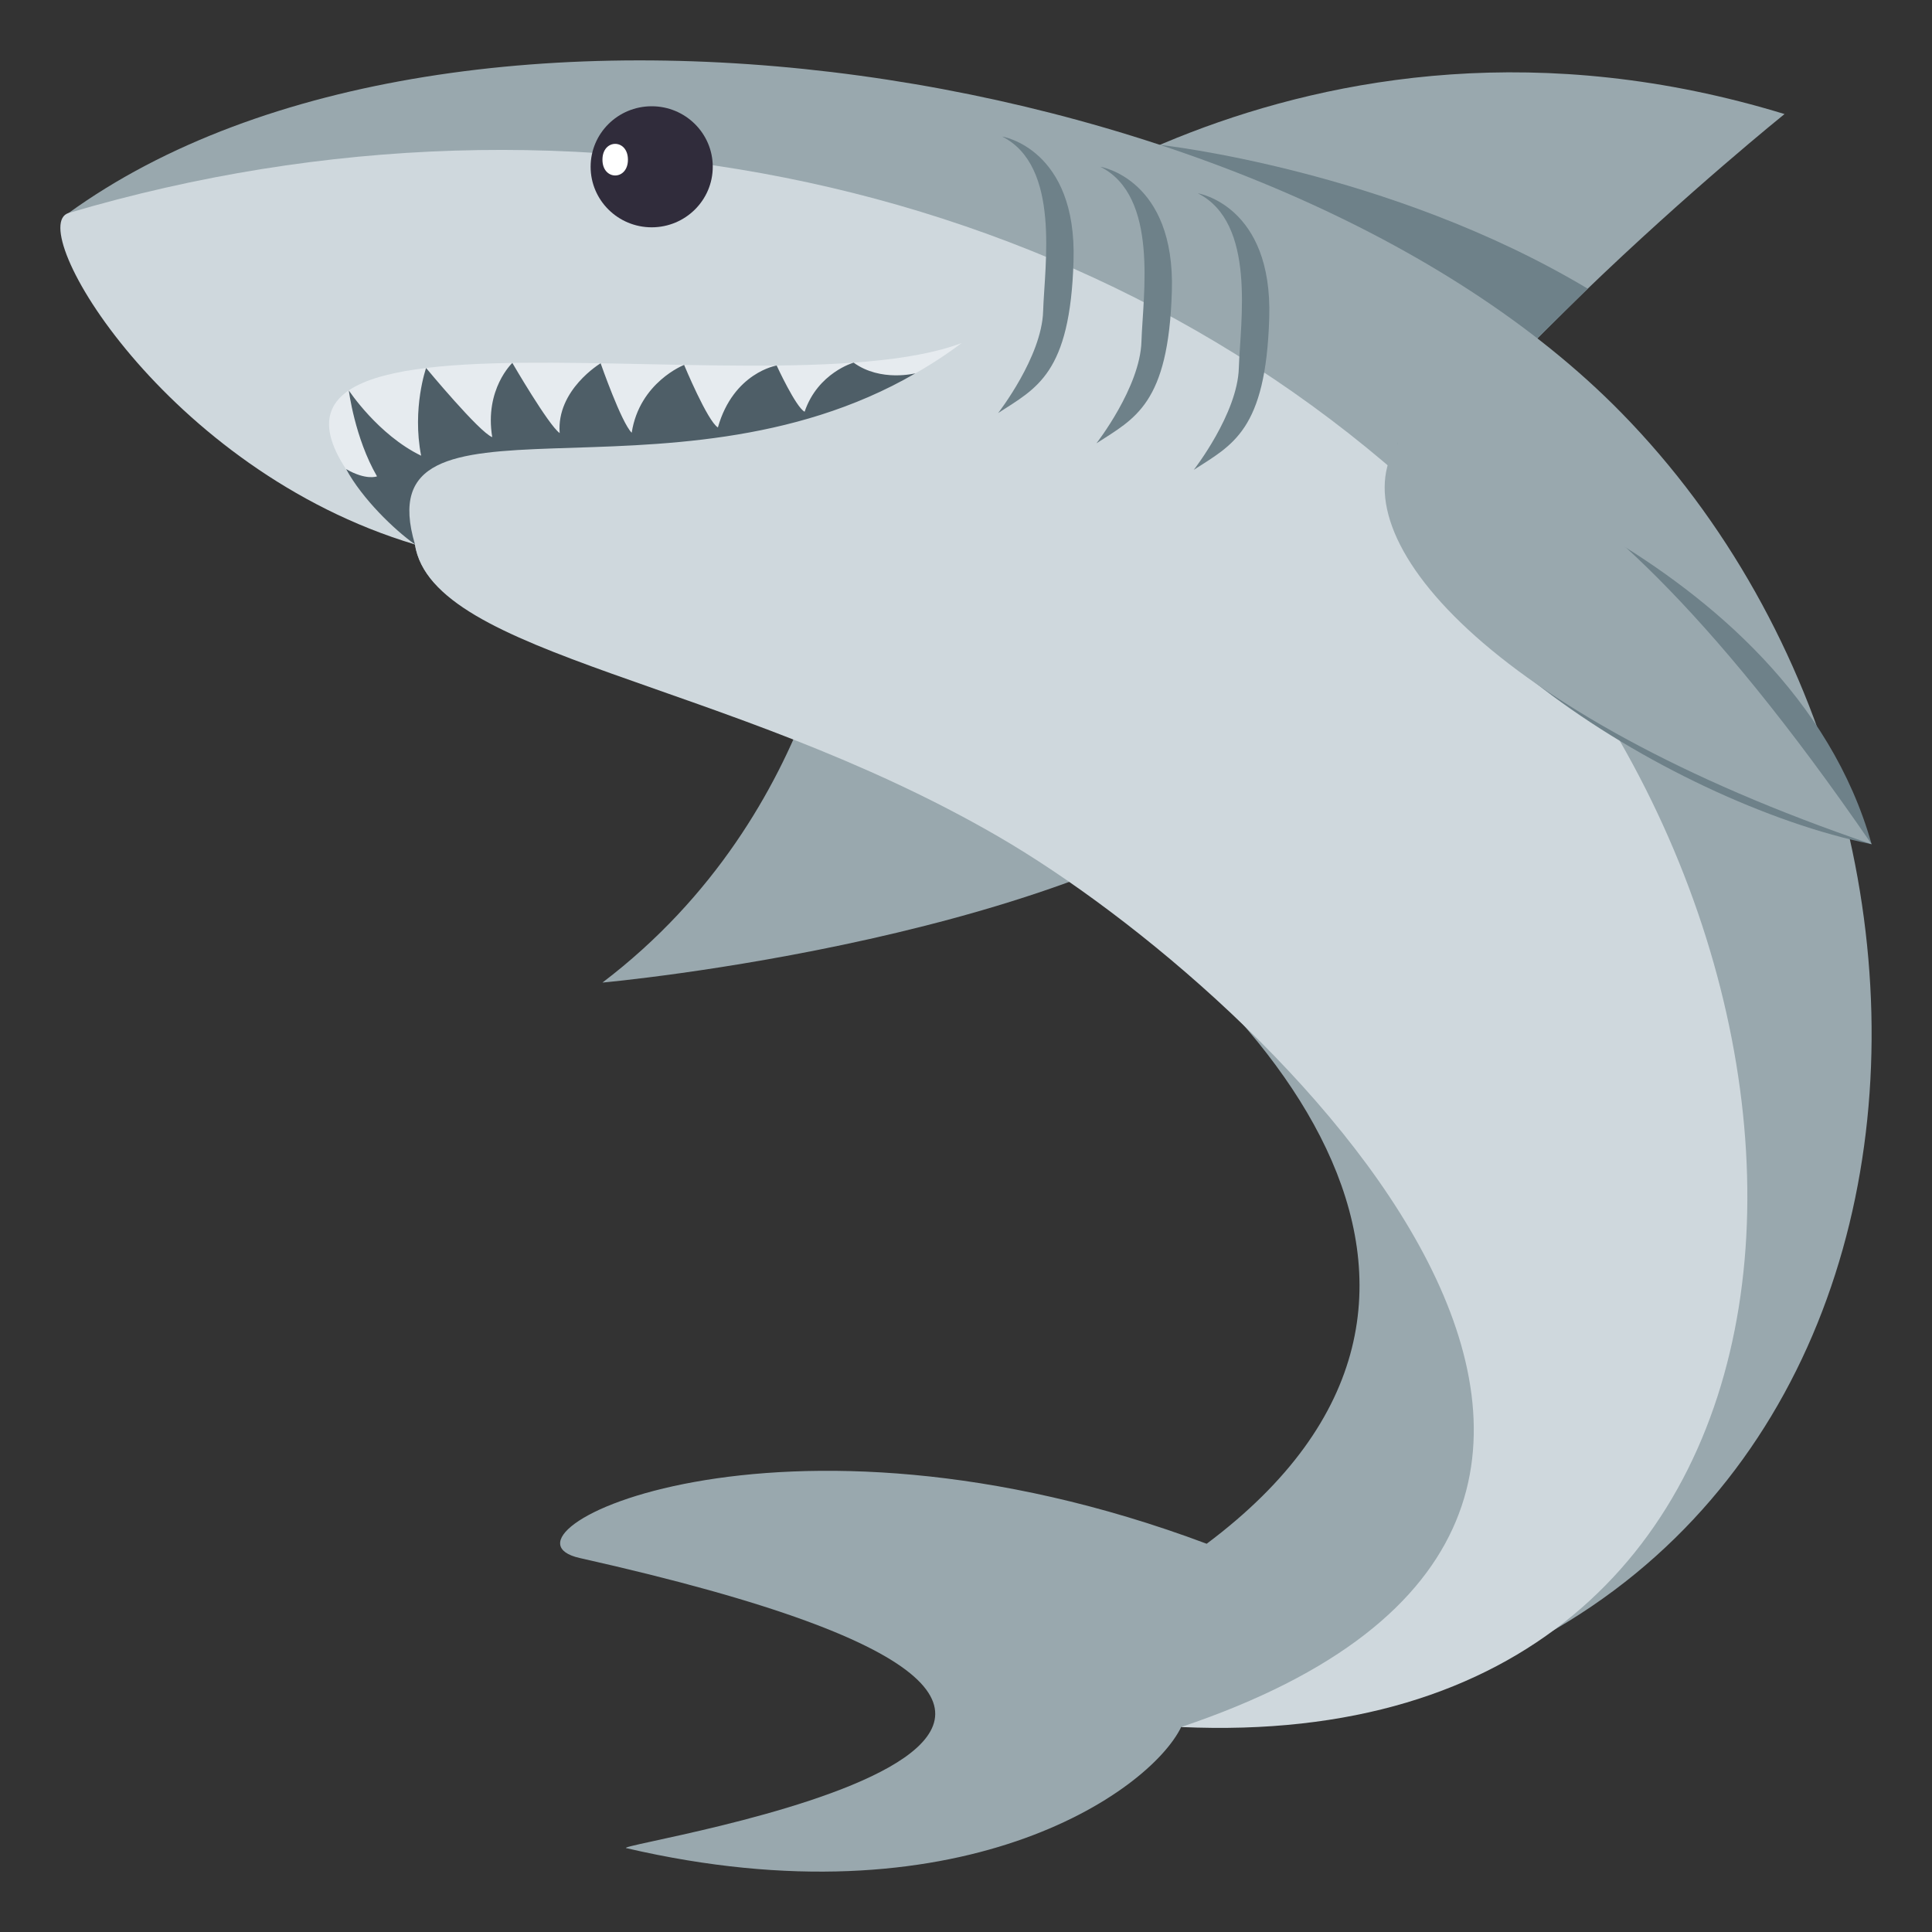 <svg xmlns="http://www.w3.org/2000/svg" width="64" height="64"><rect width="100%" height="100%" fill="#333333" stroke="none"/><path fill="#99A8AE" d="M31.854 8.69l12.213 11.644C46.42 14 59.115 3.778 59.115 3.778 43-1.151 31.854 8.69 31.854 8.69z"/><path fill="#6E8189" d="M38.422 4.799l12.506 6.41 1.668-1.646c-6.594-3.945-14.174-4.764-14.174-4.764z"/><path fill="#99A8AE" d="M28.008 18.276s-.593 8.606-8.051 14.273c0 0 16.083-1.447 22.539-7.202l-14.488-7.071z"/><path fill="#99A8AE" d="M2.275 7.055c-1.262.912 5.313 8.651 11.469 10.98.598 3.729 10.052 3.928 19.049 9.147 9.104 5.279 18.205 15.705 7.18 23.957-14.244-5.339-24.103-.275-20.766.473 25.881 5.801.932 9.469 1.537 9.609 10.995 2.561 17.32-1.828 18.385-4.012 25.596-.67 28.568-29.258 14.578-43.538C42.229 1.957 15.052-2.182 2.275 7.055z"/><path fill="#CFD8DD" d="M2.275 7.055c-1.496.442 3.205 8.51 11.469 10.98.598 3.729 10.32 4.453 19.318 9.672 9.104 5.28 26.854 22.501 6.066 29.503 22.559 1.023 23.52-25.009 9.529-39.289C37.182 6.206 19.234 2.04 2.275 7.055z"/><path fill="#6E8189" d="M46.297 14.687C44.978 20.016 55.208 26.591 62 27.966c-2.73-9.69-15.703-13.279-15.703-13.279z"/><path fill="#99A8AE" d="M46.297 14.687C44.291 17.758 49.301 23.643 62 27.966 51.051 12.013 46.297 14.687 46.297 14.687z"/><path fill="#6E8189" d="M33.063 13.684s1.449-1.858 1.492-3.376c.049-1.542.581-4.805-1.358-5.786 0 0 2.482.397 2.365 4.129-.112 3.739-1.227 4.206-2.499 5.033zm3.257 1.003s1.449-1.857 1.492-3.376c.049-1.542.58-4.805-1.359-5.786 0 0 2.483.397 2.366 4.129-.112 3.739-1.227 4.206-2.499 5.033zm3.225.878s1.45-1.858 1.493-3.376c.05-1.542.581-4.805-1.358-5.786 0 0 2.482.396 2.365 4.129-.111 3.739-1.227 4.206-2.5 5.033z"/><ellipse fill="#302C3B" cx="21.588" cy="5.525" rx="2.023" ry="2.005"/><path fill="#FFF" d="M20.801 5.29c0 .697-.844.697-.844 0 0-.699.844-.699.844 0z"/><path fill="#E6EBEF" d="M13.744 18.035c-2.055-6.67 9.678-.302 18.109-6.67-6.639 2.502-28.735-2.932-18.109 6.67z"/><path fill="#4E5E67" d="M28.277 12.013s-1.184.334-1.623 1.626c-.291-.148-.926-1.531-.926-1.531s-1.43.231-1.947 2.052c-.347-.213-1.119-2.072-1.119-2.072s-1.477.574-1.736 2.247c-.346-.34-1.029-2.301-1.029-2.301s-1.469.877-1.357 2.313c-.375-.269-1.568-2.325-1.568-2.325s-.93.872-.666 2.459c-.425-.158-2.191-2.291-2.191-2.291s-.471 1.339-.164 2.906c-1.429-.692-2.396-2.163-2.396-2.163s.195 1.572.934 2.847c0 0-.355.144-1.023-.24.542.995 1.602 2.014 2.281 2.494-1.686-5.667 8.392-.924 16.58-5.668.005-.003-1.149.3-2.05-.353z"/></svg>
